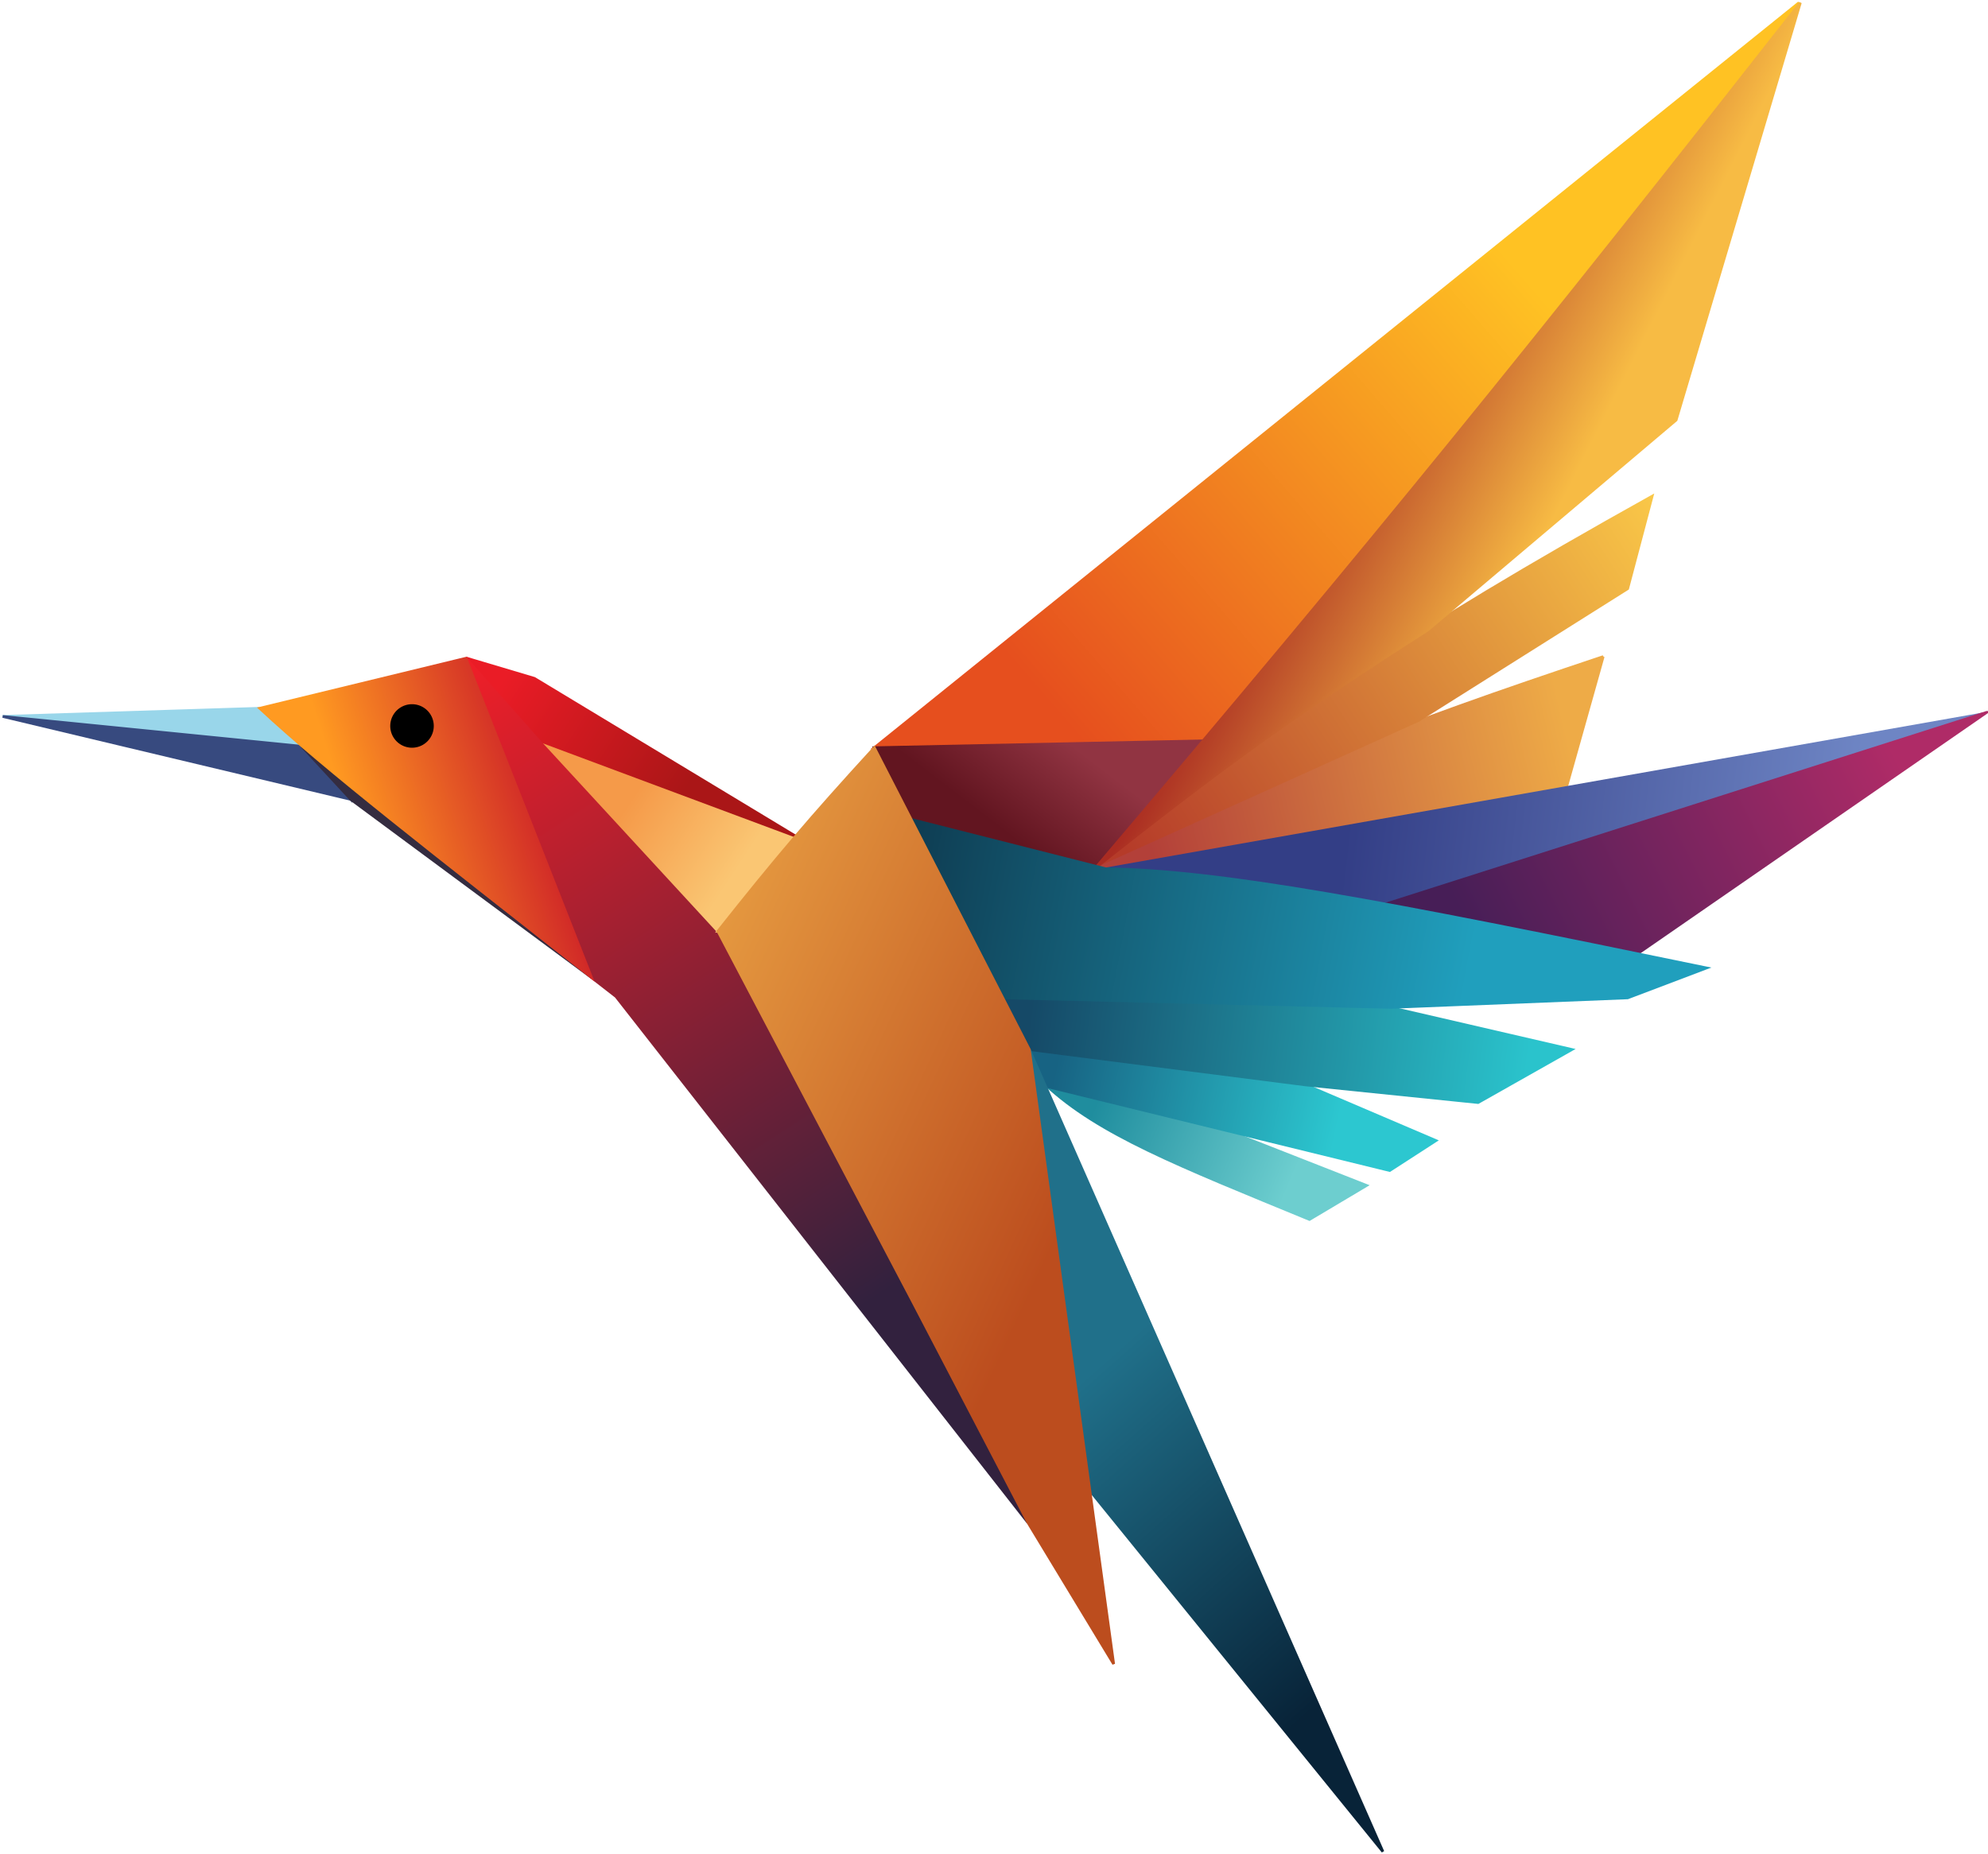 <?xml version="1.0" encoding="UTF-8"?>
<svg data-bbox="1 1 729.5 680" xmlns="http://www.w3.org/2000/svg" viewBox="0 0 731 682" height="682" width="731" data-type="ugc">
    <g>
        <path stroke="url(#b5e53a7c-f47a-42e2-bf61-ae63b84c889b)" fill="url(#22213e16-aa08-40a0-97bb-c3374f45ac9b)" d="m449 415-64.5-16c19.659 18.226 48.454 29.522 97 49.5l21-12.5-53.5-21Z"/>
        <path stroke="url(#65ea545e-31a4-4fa6-93b0-25d5c770c494)" fill="url(#e0611d89-e5f9-4795-826f-154241a7ad60)" d="m480 399-101.5-13 6 13.5 126.5 31 17-11-48-20.5Z"/>
        <path stroke="url(#c8ef336c-c424-41b6-b23b-fd57ffdb98eb)" fill="url(#793e91ce-e76e-411a-8230-14c53e9d8c4a)" d="M511 370.5 369 367l9.5 19L480 399l63.5 6.5L578 386l-67-15.5Z"/>
        <path stroke="url(#d5211715-ce7e-4501-ab03-5a21523f756d)" fill="url(#b1efdf28-d35a-4755-9100-2292b8f674cb)" d="m661.5 1-340 274 120-2.5C529.635 168.243 577.679 108.697 661.5 1Z"/>
        <path stroke="url(#d66cd7b7-fc77-4b52-b567-cea451def5cd)" fill="url(#0cbc6dfe-a59c-4711-a1d5-d5191f4fdbbb)" d="M589.5 241.5c-78.165 26.076-119.92 42.246-186.5 77l3.5 1 169.5-30 13.5-48Z"/>
        <path stroke="url(#6635dd84-cc1c-40aa-aad3-c2d471f24ca5)" fill="url(#9db802c5-5365-45a0-9374-5ca220ead0bb)" d="M521.5 265 403 318.5c69.097-54.616 112.911-84.934 204.5-136l-9 34-77 48.5Z"/>
        <path stroke="#99D6EA" fill="#99D6EA" d="m95.5 260.5-94.5 3 110 11-15.5-14Z"/>
        <path stroke="#374A7F" fill="#374A7F" d="M129 294 1 263.5l110 11 18 19.5Z"/>
        <path stroke="#342C40" fill="#342C40" d="m111 274.5 18 19.5 88.5 65.5-106.5-85Z"/>
        <path stroke="url(#e7b3a24e-ef94-4fdc-b20f-82ca34736e6d)" fill="url(#f2bf9dcd-426c-4fa4-b4ca-67a7807dee7a)" d="m226.5 366.5-9-7-46-117.5L264 342.5 378 560 226.5 366.5Z"/>
        <path stroke="url(#936c74b7-f5e8-48ef-86e4-a5c4d5ffce53)" fill="url(#0a066f1c-6e44-46a5-a78c-d7deeef04b9a)" d="m217.5 359.5-46.2-117.4-75.8 18.4c24.702 23.01 63.433 52.886 122 99Z"/>
        <path stroke="url(#67f09676-3d4f-4db8-8bcc-d86f26199f30)" fill="url(#08679cc0-0113-4f48-aab6-01ea3aba1172)" d="m264 342.5 28.5-35L200 273l64 69.5Z"/>
        <path stroke="url(#aae784e4-7e53-44c3-bbf1-03bf8807831f)" fill="url(#a0518823-33cd-4b67-9b15-d9b6a32389e3)" d="m200 273 92.5 34.5-96-58-23.5-7 27 30.5Z"/>
        <path stroke="url(#ff279047-6658-4eb9-a1bf-bb449a340f3f)" fill="url(#c6435007-d1a8-4358-b38a-467d69caa930)" d="m335.5 301.5-14-26.5 120-2.5-38.5 46-67.5-17Z"/>
        <path stroke="url(#423202b3-b7ce-4121-ae5c-5ae279a14299)" fill="url(#39c144d3-550d-4e3c-8e4f-c48cf0b82111)" d="m508.5 681-130-295L401 548.5 508.5 681Z"/>
        <path stroke="url(#855595e6-f007-4b71-a03b-bec8865f6478)" fill="url(#d6fb7b01-91ea-4893-9e91-994470546b86)" d="m729.5 262.5-220 70-.313-.057C469.349 325.24 446.916 321.184 407 319.5l322.5-57Z"/>
        <path stroke="url(#fbaaf821-2b02-48c0-acc7-8230b8132dd1)" fill="url(#4f6b1f87-ae08-4169-b3aa-debe13393389)" d="M616.324 154.483 662 1c-98.894 126.106-155.34 195.955-259 318 44.635-35.245 70.753-54.582 121.971-87.274l91.353-77.243Z"/>
        <path fill="#000000" d="M159.5 267a8 8 0 1 1-16 0 8 8 0 0 1 16 0z"/>
        <path stroke="url(#98a7c464-4122-4ff9-b219-1284c207eacd)" fill="url(#8616ce99-ad49-4e37-8241-8a7ed5ce29ce)" d="m730.5 262-128 88.5-93-18 221-70.5Z"/>
        <path stroke="url(#58ff582b-05cc-4bff-b632-f06984ffc9b8)" fill="url(#e36d75dd-c600-4be6-8ddb-308a5f234f84)" d="M511.5 370.5 369 367l-33.5-65.5 71 18c43.021.695 101.123 11.73 221 36.5l-29 11-87 3.5Z"/>
        <path stroke="url(#106b5412-f3f9-42da-95eb-593445e38a0c)" fill="url(#9661c677-0a1c-47b0-82d3-b97573aed84f)" d="M264 342.5c21.38-26.975 33.944-41.767 57.5-67.5l57 111 31 226-31.5-52-42.5-81.5-71.5-136Z"/>
        <defs fill="none">
            <linearGradient gradientUnits="userSpaceOnUse" y2="436" x2="474" y1="406" x1="403" id="22213e16-aa08-40a0-97bb-c3374f45ac9b">
                <stop stop-color="#1F8D9E"/>
                <stop stop-color="#6DCECF" offset="1"/>
            </linearGradient>
            <linearGradient gradientUnits="userSpaceOnUse" y2="436" x2="474" y1="406" x1="403" id="b5e53a7c-f47a-42e2-bf61-ae63b84c889b">
                <stop stop-color="#1F8D9E"/>
                <stop stop-color="#6DCECF" offset="1"/>
            </linearGradient>
            <linearGradient gradientUnits="userSpaceOnUse" y2="415.5" x2="491.5" y1="393.5" x1="388" id="e0611d89-e5f9-4795-826f-154241a7ad60">
                <stop stop-color="#176383"/>
                <stop stop-color="#2CC7D0" offset="1"/>
            </linearGradient>
            <linearGradient gradientUnits="userSpaceOnUse" y2="415.5" x2="491.5" y1="393.5" x1="388" id="65ea545e-31a4-4fa6-93b0-25d5c770c494">
                <stop stop-color="#176383"/>
                <stop stop-color="#2CC7D0" offset="1"/>
            </linearGradient>
            <linearGradient gradientUnits="userSpaceOnUse" y2="397.5" x2="561" y1="374.5" x1="378.5" id="793e91ce-e76e-411a-8230-14c53e9d8c4a">
                <stop stop-color="#154967"/>
                <stop stop-color="#2AC3CC" offset="1"/>
            </linearGradient>
            <linearGradient gradientUnits="userSpaceOnUse" y2="397.5" x2="561" y1="374.5" x1="378.5" id="c8ef336c-c424-41b6-b23b-fd57ffdb98eb">
                <stop stop-color="#154967"/>
                <stop stop-color="#2AC3CC" offset="1"/>
            </linearGradient>
            <linearGradient gradientUnits="userSpaceOnUse" y2="100.5" x2="559.5" y1="254.5" x1="382" id="b1efdf28-d35a-4755-9100-2292b8f674cb">
                <stop stop-color="#E64F1E"/>
                <stop stop-color="#FFC223" offset="1"/>
            </linearGradient>
            <linearGradient gradientUnits="userSpaceOnUse" y2="105" x2="558.5" y1="254" x1="383" id="d5211715-ce7e-4501-ab03-5a21523f756d">
                <stop stop-color="#E64F1E"/>
                <stop stop-color="#FFC223" offset="1"/>
            </linearGradient>
            <linearGradient gradientUnits="userSpaceOnUse" y2="273.5" x2="577" y1="309.5" x1="422.5" id="0cbc6dfe-a59c-4711-a1d5-d5191f4fdbbb">
                <stop stop-color="#B34039"/>
                <stop stop-color="#EEAB47" offset="1"/>
            </linearGradient>
            <linearGradient gradientUnits="userSpaceOnUse" y2="273.5" x2="577" y1="309.5" x1="422.5" id="d66cd7b7-fc77-4b52-b567-cea451def5cd">
                <stop stop-color="#B34039"/>
                <stop stop-color="#EEAB47" offset="1"/>
            </linearGradient>
            <linearGradient gradientUnits="userSpaceOnUse" y2="183" x2="607.5" y1="310" x1="412" id="9db802c5-5365-45a0-9374-5ca220ead0bb">
                <stop stop-color="#B53B29"/>
                <stop stop-color="#F9C748" offset="1"/>
            </linearGradient>
            <linearGradient gradientUnits="userSpaceOnUse" y2="183" x2="607.5" y1="310" x1="412" id="6635dd84-cc1c-40aa-aad3-c2d471f24ca5">
                <stop stop-color="#B53B29"/>
                <stop stop-color="#F9C748" offset="1"/>
            </linearGradient>
            <linearGradient gradientUnits="userSpaceOnUse" y2="242" x2="171.5" y1="476.5" x1="323" id="f2bf9dcd-426c-4fa4-b4ca-67a7807dee7a">
                <stop stop-color="#32213E"/>
                <stop stop-color="#F01F28" offset="1"/>
            </linearGradient>
            <linearGradient gradientUnits="userSpaceOnUse" y2="242" x2="171.5" y1="476.5" x1="323" id="e7b3a24e-ef94-4fdc-b20f-82ca34736e6d">
                <stop stop-color="#32213E"/>
                <stop stop-color="#F01F28" offset="1"/>
            </linearGradient>
            <linearGradient gradientUnits="userSpaceOnUse" y2="264.5" x2="116.5" y1="242" x1="186.5" id="0a066f1c-6e44-46a5-a78c-d7deeef04b9a">
                <stop stop-color="#CD1F28"/>
                <stop stop-color="#FF9A21" offset="1"/>
            </linearGradient>
            <linearGradient gradientUnits="userSpaceOnUse" y2="264" x2="116.5" y1="242" x1="187" id="936c74b7-f5e8-48ef-86e4-a5c4d5ffce53">
                <stop stop-color="#CD1F28"/>
                <stop stop-color="#FF9A21" offset="1"/>
            </linearGradient>
            <linearGradient gradientUnits="userSpaceOnUse" y2="317.5" x2="272.5" y1="292" x1="233.5" id="08679cc0-0113-4f48-aab6-01ea3aba1172">
                <stop stop-color="#F59A49"/>
                <stop stop-color="#FAC673" offset="1"/>
            </linearGradient>
            <linearGradient gradientUnits="userSpaceOnUse" y2="317.5" x2="272.5" y1="292" x1="233.5" id="67f09676-3d4f-4db8-8bcc-d86f26199f30">
                <stop stop-color="#F59A49"/>
                <stop stop-color="#FAC673" offset="1"/>
            </linearGradient>
            <linearGradient gradientUnits="userSpaceOnUse" y2="243" x2="189.5" y1="286" x1="255" id="a0518823-33cd-4b67-9b15-d9b6a32389e3">
                <stop stop-color="#AA1617"/>
                <stop stop-color="#EA1C26" offset="1"/>
            </linearGradient>
            <linearGradient gradientUnits="userSpaceOnUse" y2="243" x2="189.5" y1="286" x1="255" id="aae784e4-7e53-44c3-bbf1-03bf8807831f">
                <stop stop-color="#AA1617"/>
                <stop stop-color="#EA1C26" offset="1"/>
            </linearGradient>
            <linearGradient gradientUnits="userSpaceOnUse" y2="277" x2="398" y1="309" x1="373.5" id="c6435007-d1a8-4358-b38a-467d69caa930">
                <stop stop-color="#621520"/>
                <stop stop-color="#913442" offset="1"/>
            </linearGradient>
            <linearGradient gradientUnits="userSpaceOnUse" y2="277.5" x2="397.5" y1="308" x1="374" id="ff279047-6658-4eb9-a1bf-bb449a340f3f">
                <stop stop-color="#621520"/>
                <stop stop-color="#913442" offset="1"/>
            </linearGradient>
            <linearGradient gradientUnits="userSpaceOnUse" y2="508" x2="397.5" y1="618" x1="495" id="39c144d3-550d-4e3c-8e4f-c48cf0b82111">
                <stop stop-color="#082338"/>
                <stop stop-color="#20708A" offset="1"/>
            </linearGradient>
            <linearGradient gradientUnits="userSpaceOnUse" y2="508" x2="397.5" y1="618" x1="495" id="423202b3-b7ce-4121-ae5c-5ae279a14299">
                <stop stop-color="#082338"/>
                <stop stop-color="#20708A" offset="1"/>
            </linearGradient>
            <linearGradient gradientUnits="userSpaceOnUse" y2="319.5" x2="680" y1="298" x1="496" id="d6fb7b01-91ea-4893-9e91-994470546b86">
                <stop stop-color="#333E86"/>
                <stop stop-color="#6E85C4" offset="1"/>
            </linearGradient>
            <linearGradient gradientUnits="userSpaceOnUse" y2="319.5" x2="680" y1="298" x1="496" id="855595e6-f007-4b71-a03b-bec8865f6478">
                <stop stop-color="#333E86"/>
                <stop stop-color="#6E85C4" offset="1"/>
            </linearGradient>
            <linearGradient gradientUnits="userSpaceOnUse" y2="216.724" x2="558.076" y1="176.552" x1="478.793" id="4f6b1f87-ae08-4169-b3aa-debe13393389">
                <stop stop-color="#AA2C22"/>
                <stop stop-color="#F7BB44" offset="1"/>
            </linearGradient>
            <linearGradient gradientUnits="userSpaceOnUse" y2="216.724" x2="557.574" y1="176.552" x1="478.291" id="fbaaf821-2b02-48c0-acc7-8230b8132dd1">
                <stop stop-color="#AA2C22"/>
                <stop stop-color="#F7BB44" offset="1"/>
            </linearGradient>
            <linearGradient gradientUnits="userSpaceOnUse" y2="280.5" x2="698" y1="356" x1="547.5" id="8616ce99-ad49-4e37-8241-8a7ed5ce29ce">
                <stop stop-color="#471E57"/>
                <stop stop-color="#AF2B67" offset="1"/>
            </linearGradient>
            <linearGradient gradientUnits="userSpaceOnUse" y2="280.5" x2="698" y1="356" x1="547.5" id="98a7c464-4122-4ff9-b219-1284c207eacd">
                <stop stop-color="#471E57"/>
                <stop stop-color="#AF2B67" offset="1"/>
            </linearGradient>
            <linearGradient gradientUnits="userSpaceOnUse" y2="349" x2="541.5" y1="302" x1="291.5" id="e36d75dd-c600-4be6-8ddb-308a5f234f84">
                <stop stop-color="#0B283C"/>
                <stop stop-color="#209FBD" offset="1"/>
            </linearGradient>
            <linearGradient gradientUnits="userSpaceOnUse" y2="349" x2="541.5" y1="302" x1="291.5" id="58ff582b-05cc-4bff-b632-f06984ffc9b8">
                <stop stop-color="#0B283C"/>
                <stop stop-color="#209FBD" offset="1"/>
            </linearGradient>
            <linearGradient gradientUnits="userSpaceOnUse" y2="343.5" x2="264.5" y1="410.5" x1="409.5" id="9661c677-0a1c-47b0-82d3-b97573aed84f">
                <stop stop-color="#BC4D1E"/>
                <stop stop-color="#E4973F" offset="1"/>
            </linearGradient>
            <linearGradient gradientUnits="userSpaceOnUse" y2="343.5" x2="264.5" y1="410.5" x1="409.5" id="106b5412-f3f9-42da-95eb-593445e38a0c">
                <stop stop-color="#BC4D1E"/>
                <stop stop-color="#E4973F" offset="1"/>
            </linearGradient>
        </defs>
    </g>
</svg>
